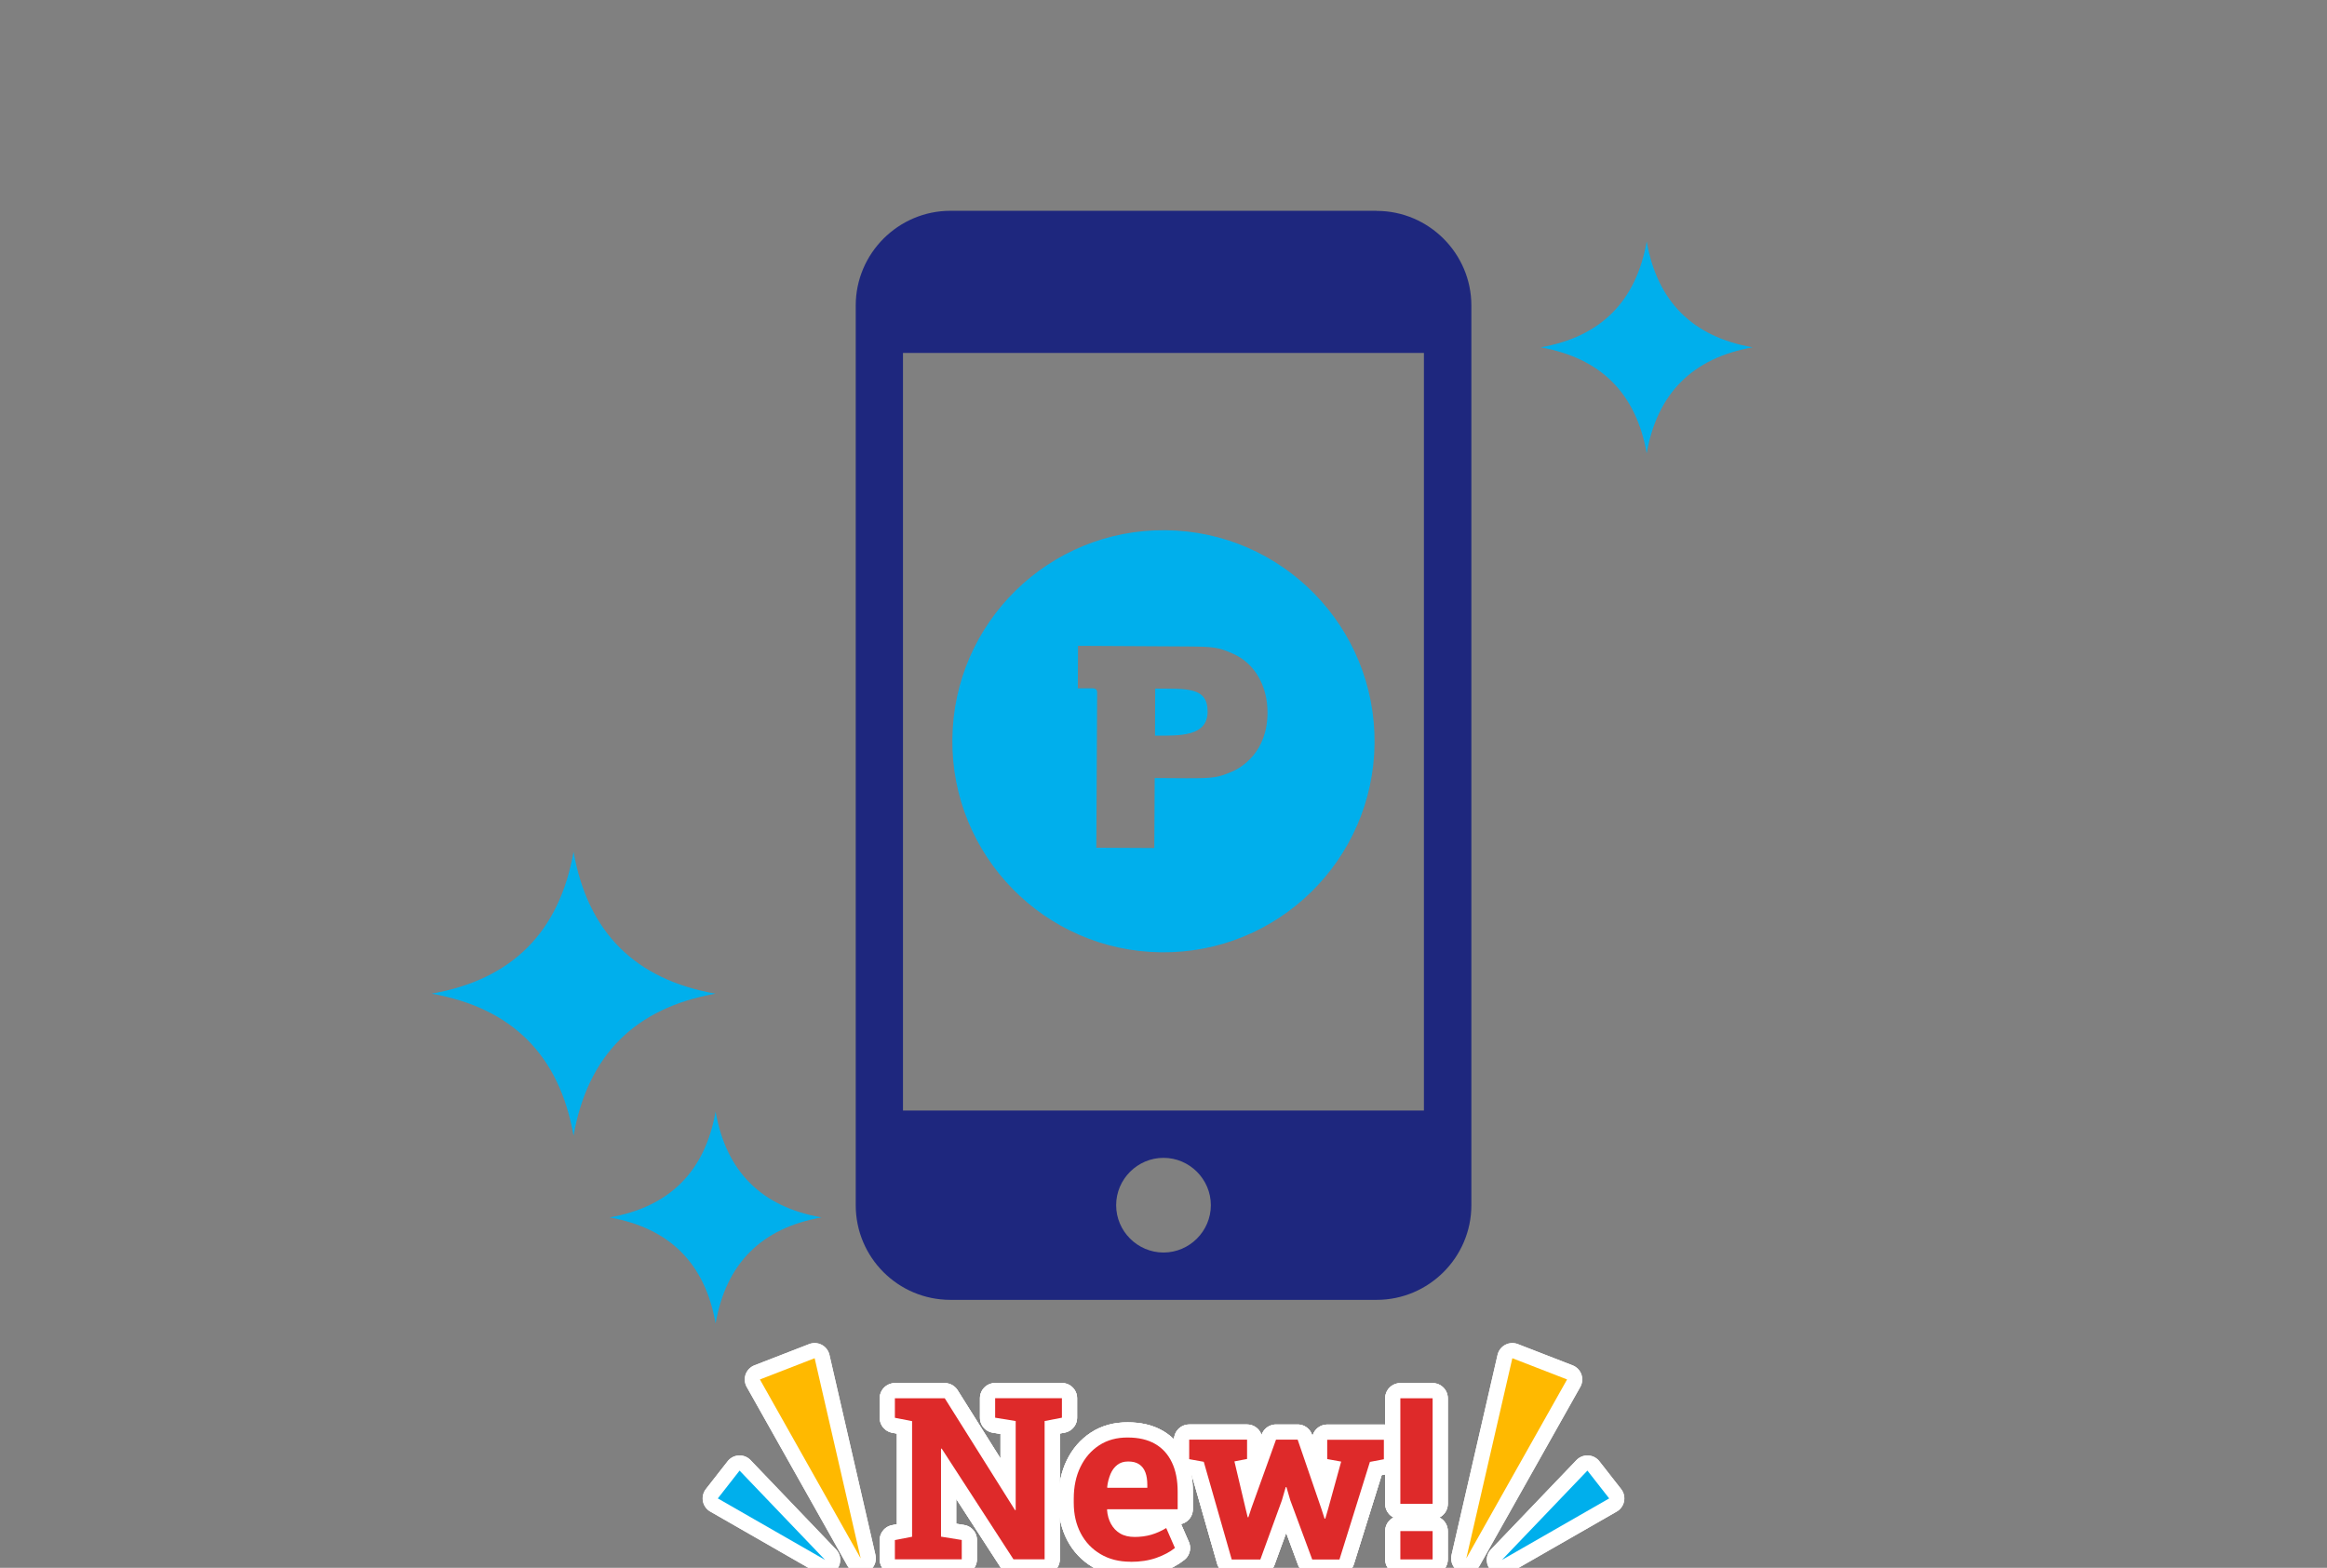<?xml version="1.0" encoding="UTF-8"?><svg id="_イヤー_2" xmlns="http://www.w3.org/2000/svg" xmlns:xlink="http://www.w3.org/1999/xlink" width="230" height="155" viewBox="0 0 230 155"><rect x="0" y="0" width="230" height="155" fill="#808080" stroke="none"/><defs><style>.cls-1{fill:#de2a2a;}.cls-2{fill:#1e277e;}.cls-3{fill:#00afec;}.cls-4{fill:#ffb900;}.cls-5{clip-path:url(#clippath);}.cls-6,.cls-7{fill:none;}.cls-7{stroke:#fff;stroke-linecap:round;stroke-linejoin:round;stroke-width:3px;}</style><clipPath id="clippath"><rect class="cls-6" width="230" height="155"/></clipPath></defs><g id="MO前"><g><g class="cls-5"><g><path class="cls-2" d="M136.07,20.84h-42.13c-5.15,0-9.36,4.21-9.36,9.36h0V119.15c0,5.17,4.19,9.36,9.36,9.36h42.13c5.15,0,9.36-4.21,9.36-9.36V30.21c0-5.15-4.21-9.36-9.36-9.36Zm-21.07,102.99c-2.57,0-4.68-2.11-4.68-4.68,0-2.57,2.11-4.68,4.68-4.68,2.57,0,4.68,2.11,4.68,4.68s-2.11,4.68-4.68,4.68Zm25.75-14.04h-51.5v-19.01h0V34.89h51.49V109.79Z"/><path class="cls-3" d="M152.28,34.34c5.94,1.06,9.43,4.54,10.48,10.48,1.04-5.94,4.54-9.43,10.47-10.48-5.93-1.04-9.43-4.53-10.47-10.47-1.05,5.93-4.55,9.43-10.48,10.47Z"/><path class="cls-3" d="M60.25,120.36c5.94,1.06,9.43,4.54,10.48,10.48,1.04-5.94,4.54-9.43,10.47-10.48-5.93-1.04-9.43-4.53-10.47-10.47-1.05,5.93-4.55,9.43-10.48,10.47Z"/><path class="cls-3" d="M42.66,98.24c7.95,1.41,12.63,6.08,14.03,14.04,1.4-7.96,6.08-12.63,14.03-14.04-7.95-1.4-12.62-6.07-14.03-14.03-1.41,7.95-6.08,12.63-14.03,14.03Z"/><g><path class="cls-3" d="M115.21,52.42c-11.53-.12-20.96,9.13-21.08,20.65-.12,11.52,9.13,20.96,20.65,21.08,11.52,.12,20.96-9.13,21.08-20.65,.12-11.52-9.13-20.96-20.65-21.08Zm6.64,23.83c-1.42,.61-1.74,.7-4.63,.69l-3.09-.02-.04,6.92-5.73-.03,.08-15.35c0-.27-.14-.4-.44-.41h-1.47l.02-4.2,10.74,.06c2.7,.02,3.17,.08,4.62,.74,2.09,.93,3.38,3.15,3.37,5.82-.02,3.95-2.63,5.42-3.42,5.78Z"/><path class="cls-3" d="M114.18,68.08l-.02,4.65c2.47,.01,5.19,.09,5.2-2.37,.01-2.46-2.07-2.26-5.18-2.28Z"/></g></g></g><g><g><g><g><path class="cls-7" d="M88.45,154.17v-1.91l1.7-.33v-11.43l-1.7-.33v-1.93h4.93l6.94,11.05h.07v-8.8l-2.03-.33v-1.93h6.6v1.93l-1.71,.33v13.67h-3.08l-7.09-10.94h-.07v8.7l2.05,.33v1.91h-6.6Z"/><path class="cls-7" d="M111.74,154.4c-1.13,0-2.12-.25-2.96-.75-.85-.5-1.5-1.19-1.96-2.06-.46-.88-.69-1.87-.69-3v-.44c0-1.17,.22-2.22,.66-3.12,.44-.91,1.06-1.62,1.85-2.14,.8-.52,1.74-.78,2.83-.77,1.07,0,1.97,.21,2.7,.63,.73,.42,1.28,1.03,1.66,1.83,.38,.79,.57,1.76,.57,2.89v1.74h-6.96l-.02,.07c.04,.52,.17,.98,.39,1.38,.22,.4,.52,.72,.91,.95s.87,.34,1.43,.34,1.13-.07,1.64-.22c.51-.15,1-.37,1.48-.66l.86,1.97c-.49,.39-1.1,.72-1.84,.98-.74,.26-1.59,.39-2.54,.39Zm-2.29-7.31h3.95v-.28c0-.48-.06-.9-.19-1.24-.13-.35-.33-.61-.61-.8-.28-.19-.64-.28-1.09-.28s-.78,.11-1.07,.33c-.29,.22-.52,.53-.68,.91-.16,.39-.28,.82-.33,1.31l.03,.05Z"/><path class="cls-7" d="M121.74,154.17l-2.76-9.65-1.44-.26v-1.93h5.72v1.91l-1.25,.24,1.09,4.61,.22,.91h.07l.3-.91,2.43-6.76h2.14l2.35,6.85,.31,.96h.07l.28-.96,1.29-4.68-1.38-.25v-1.91h5.6v1.93l-1.38,.26-3.01,9.65h-2.69l-2.17-5.86-.38-1.3h-.07l-.38,1.31-2.13,5.85h-2.83Z"/><path class="cls-7" d="M138.41,148.68v-10.44h3.19v10.44h-3.19Zm0,5.49v-2.8h3.19v2.8h-3.19Z"/></g><g><path class="cls-7" d="M88.45,154.17v-1.91l1.7-.33v-11.43l-1.7-.33v-1.93h4.93l6.94,11.05h.07v-8.8l-2.03-.33v-1.93h6.6v1.93l-1.71,.33v13.67h-3.08l-7.09-10.94h-.07v8.7l2.05,.33v1.91h-6.6Z"/><path class="cls-7" d="M111.74,154.4c-1.13,0-2.12-.25-2.96-.75-.85-.5-1.5-1.19-1.96-2.06-.46-.88-.69-1.87-.69-3v-.44c0-1.17,.22-2.22,.66-3.12,.44-.91,1.06-1.62,1.85-2.14,.8-.52,1.74-.78,2.83-.77,1.07,0,1.97,.21,2.7,.63,.73,.42,1.28,1.03,1.66,1.83,.38,.79,.57,1.76,.57,2.89v1.74h-6.96l-.02,.07c.04,.52,.17,.98,.39,1.38,.22,.4,.52,.72,.91,.95s.87,.34,1.43,.34,1.13-.07,1.64-.22c.51-.15,1-.37,1.48-.66l.86,1.97c-.49,.39-1.1,.72-1.84,.98-.74,.26-1.59,.39-2.54,.39Zm-2.29-7.31h3.95v-.28c0-.48-.06-.9-.19-1.24-.13-.35-.33-.61-.61-.8-.28-.19-.64-.28-1.09-.28s-.78,.11-1.07,.33c-.29,.22-.52,.53-.68,.91-.16,.39-.28,.82-.33,1.31l.03,.05Z"/><path class="cls-7" d="M121.74,154.17l-2.76-9.65-1.44-.26v-1.93h5.72v1.91l-1.25,.24,1.09,4.61,.22,.91h.07l.3-.91,2.43-6.76h2.14l2.35,6.85,.31,.96h.07l.28-.96,1.29-4.68-1.38-.25v-1.91h5.6v1.93l-1.38,.26-3.01,9.65h-2.69l-2.17-5.86-.38-1.3h-.07l-.38,1.31-2.13,5.85h-2.83Z"/><path class="cls-7" d="M138.41,148.68v-10.44h3.19v10.44h-3.19Zm0,5.49v-2.8h3.19v2.8h-3.19Z"/></g><g><path class="cls-7" d="M88.45,154.17v-1.91l1.7-.33v-11.43l-1.7-.33v-1.93h4.93l6.94,11.05h.07v-8.8l-2.03-.33v-1.93h6.6v1.93l-1.71,.33v13.67h-3.08l-7.09-10.94h-.07v8.7l2.05,.33v1.91h-6.6Z"/><path class="cls-7" d="M111.74,154.4c-1.13,0-2.12-.25-2.96-.75-.85-.5-1.5-1.19-1.96-2.06-.46-.88-.69-1.87-.69-3v-.44c0-1.17,.22-2.22,.66-3.12,.44-.91,1.06-1.62,1.85-2.14,.8-.52,1.74-.78,2.83-.77,1.07,0,1.97,.21,2.7,.63,.73,.42,1.28,1.03,1.66,1.83,.38,.79,.57,1.76,.57,2.89v1.74h-6.96l-.02,.07c.04,.52,.17,.98,.39,1.38,.22,.4,.52,.72,.91,.95s.87,.34,1.43,.34,1.13-.07,1.64-.22c.51-.15,1-.37,1.48-.66l.86,1.97c-.49,.39-1.1,.72-1.84,.98-.74,.26-1.59,.39-2.54,.39Zm-2.29-7.31h3.95v-.28c0-.48-.06-.9-.19-1.24-.13-.35-.33-.61-.61-.8-.28-.19-.64-.28-1.09-.28s-.78,.11-1.07,.33c-.29,.22-.52,.53-.68,.91-.16,.39-.28,.82-.33,1.31l.03,.05Z"/><path class="cls-7" d="M121.74,154.17l-2.76-9.65-1.44-.26v-1.93h5.72v1.91l-1.25,.24,1.09,4.61,.22,.91h.07l.3-.91,2.43-6.76h2.14l2.35,6.85,.31,.96h.07l.28-.96,1.29-4.68-1.38-.25v-1.91h5.6v1.93l-1.38,.26-3.01,9.65h-2.69l-2.17-5.86-.38-1.3h-.07l-.38,1.31-2.13,5.85h-2.83Z"/><path class="cls-7" d="M138.41,148.68v-10.44h3.19v10.44h-3.19Zm0,5.49v-2.8h3.19v2.8h-3.19Z"/></g></g><g><polygon class="cls-7" points="144.93 154.07 154.89 136.38 149.48 134.28 144.93 154.07"/><polygon class="cls-7" points="144.93 154.07 154.89 136.38 149.48 134.28 144.93 154.07"/></g><g><polygon class="cls-7" points="148.45 154.22 159.05 148.14 156.9 145.39 148.45 154.22"/><polygon class="cls-7" points="148.45 154.22 159.05 148.14 156.9 145.39 148.45 154.22"/></g><g><polygon class="cls-7" points="85.07 154.07 75.11 136.38 80.52 134.28 85.07 154.07"/><polygon class="cls-7" points="85.07 154.07 75.11 136.38 80.52 134.28 85.07 154.07"/></g><g><polygon class="cls-7" points="81.55 154.22 70.95 148.14 73.1 145.39 81.55 154.22"/><polygon class="cls-7" points="81.55 154.22 70.95 148.14 73.1 145.39 81.55 154.22"/></g></g><g><g><path class="cls-1" d="M88.45,154.17v-1.91l1.7-.33v-11.43l-1.7-.33v-1.93h4.93l6.94,11.05h.07v-8.8l-2.03-.33v-1.93h6.6v1.93l-1.71,.33v13.67h-3.08l-7.09-10.94h-.07v8.7l2.05,.33v1.91h-6.6Z"/><path class="cls-1" d="M111.74,154.4c-1.13,0-2.12-.25-2.96-.75-.85-.5-1.5-1.19-1.96-2.06-.46-.88-.69-1.87-.69-3v-.44c0-1.17,.22-2.22,.66-3.12,.44-.91,1.06-1.62,1.85-2.14,.8-.52,1.74-.78,2.83-.77,1.07,0,1.97,.21,2.7,.63,.73,.42,1.28,1.03,1.66,1.83,.38,.79,.57,1.76,.57,2.89v1.74h-6.96l-.02,.07c.04,.52,.17,.98,.39,1.38,.22,.4,.52,.72,.91,.95s.87,.34,1.43,.34,1.13-.07,1.64-.22c.51-.15,1-.37,1.48-.66l.86,1.97c-.49,.39-1.1,.72-1.84,.98-.74,.26-1.59,.39-2.54,.39Zm-2.29-7.31h3.95v-.28c0-.48-.06-.9-.19-1.24-.13-.35-.33-.61-.61-.8-.28-.19-.64-.28-1.09-.28s-.78,.11-1.07,.33c-.29,.22-.52,.53-.68,.91-.16,.39-.28,.82-.33,1.31l.03,.05Z"/><path class="cls-1" d="M121.74,154.17l-2.76-9.65-1.44-.26v-1.93h5.72v1.91l-1.25,.24,1.09,4.61,.22,.91h.07l.3-.91,2.43-6.76h2.14l2.35,6.85,.31,.96h.07l.28-.96,1.29-4.68-1.38-.25v-1.91h5.6v1.93l-1.38,.26-3.01,9.65h-2.69l-2.17-5.86-.38-1.3h-.07l-.38,1.31-2.13,5.85h-2.83Z"/><path class="cls-1" d="M138.41,148.68v-10.44h3.19v10.44h-3.19Zm0,5.49v-2.8h3.19v2.8h-3.19Z"/></g><polygon class="cls-4" points="144.93 154.07 154.89 136.38 149.48 134.28 144.93 154.07"/><polygon class="cls-3" points="148.45 154.22 159.05 148.14 156.9 145.39 148.45 154.22"/><polygon class="cls-4" points="85.07 154.07 75.11 136.38 80.52 134.28 85.07 154.07"/><polygon class="cls-3" points="81.55 154.22 70.95 148.14 73.1 145.39 81.55 154.22"/></g></g></g></g></svg>